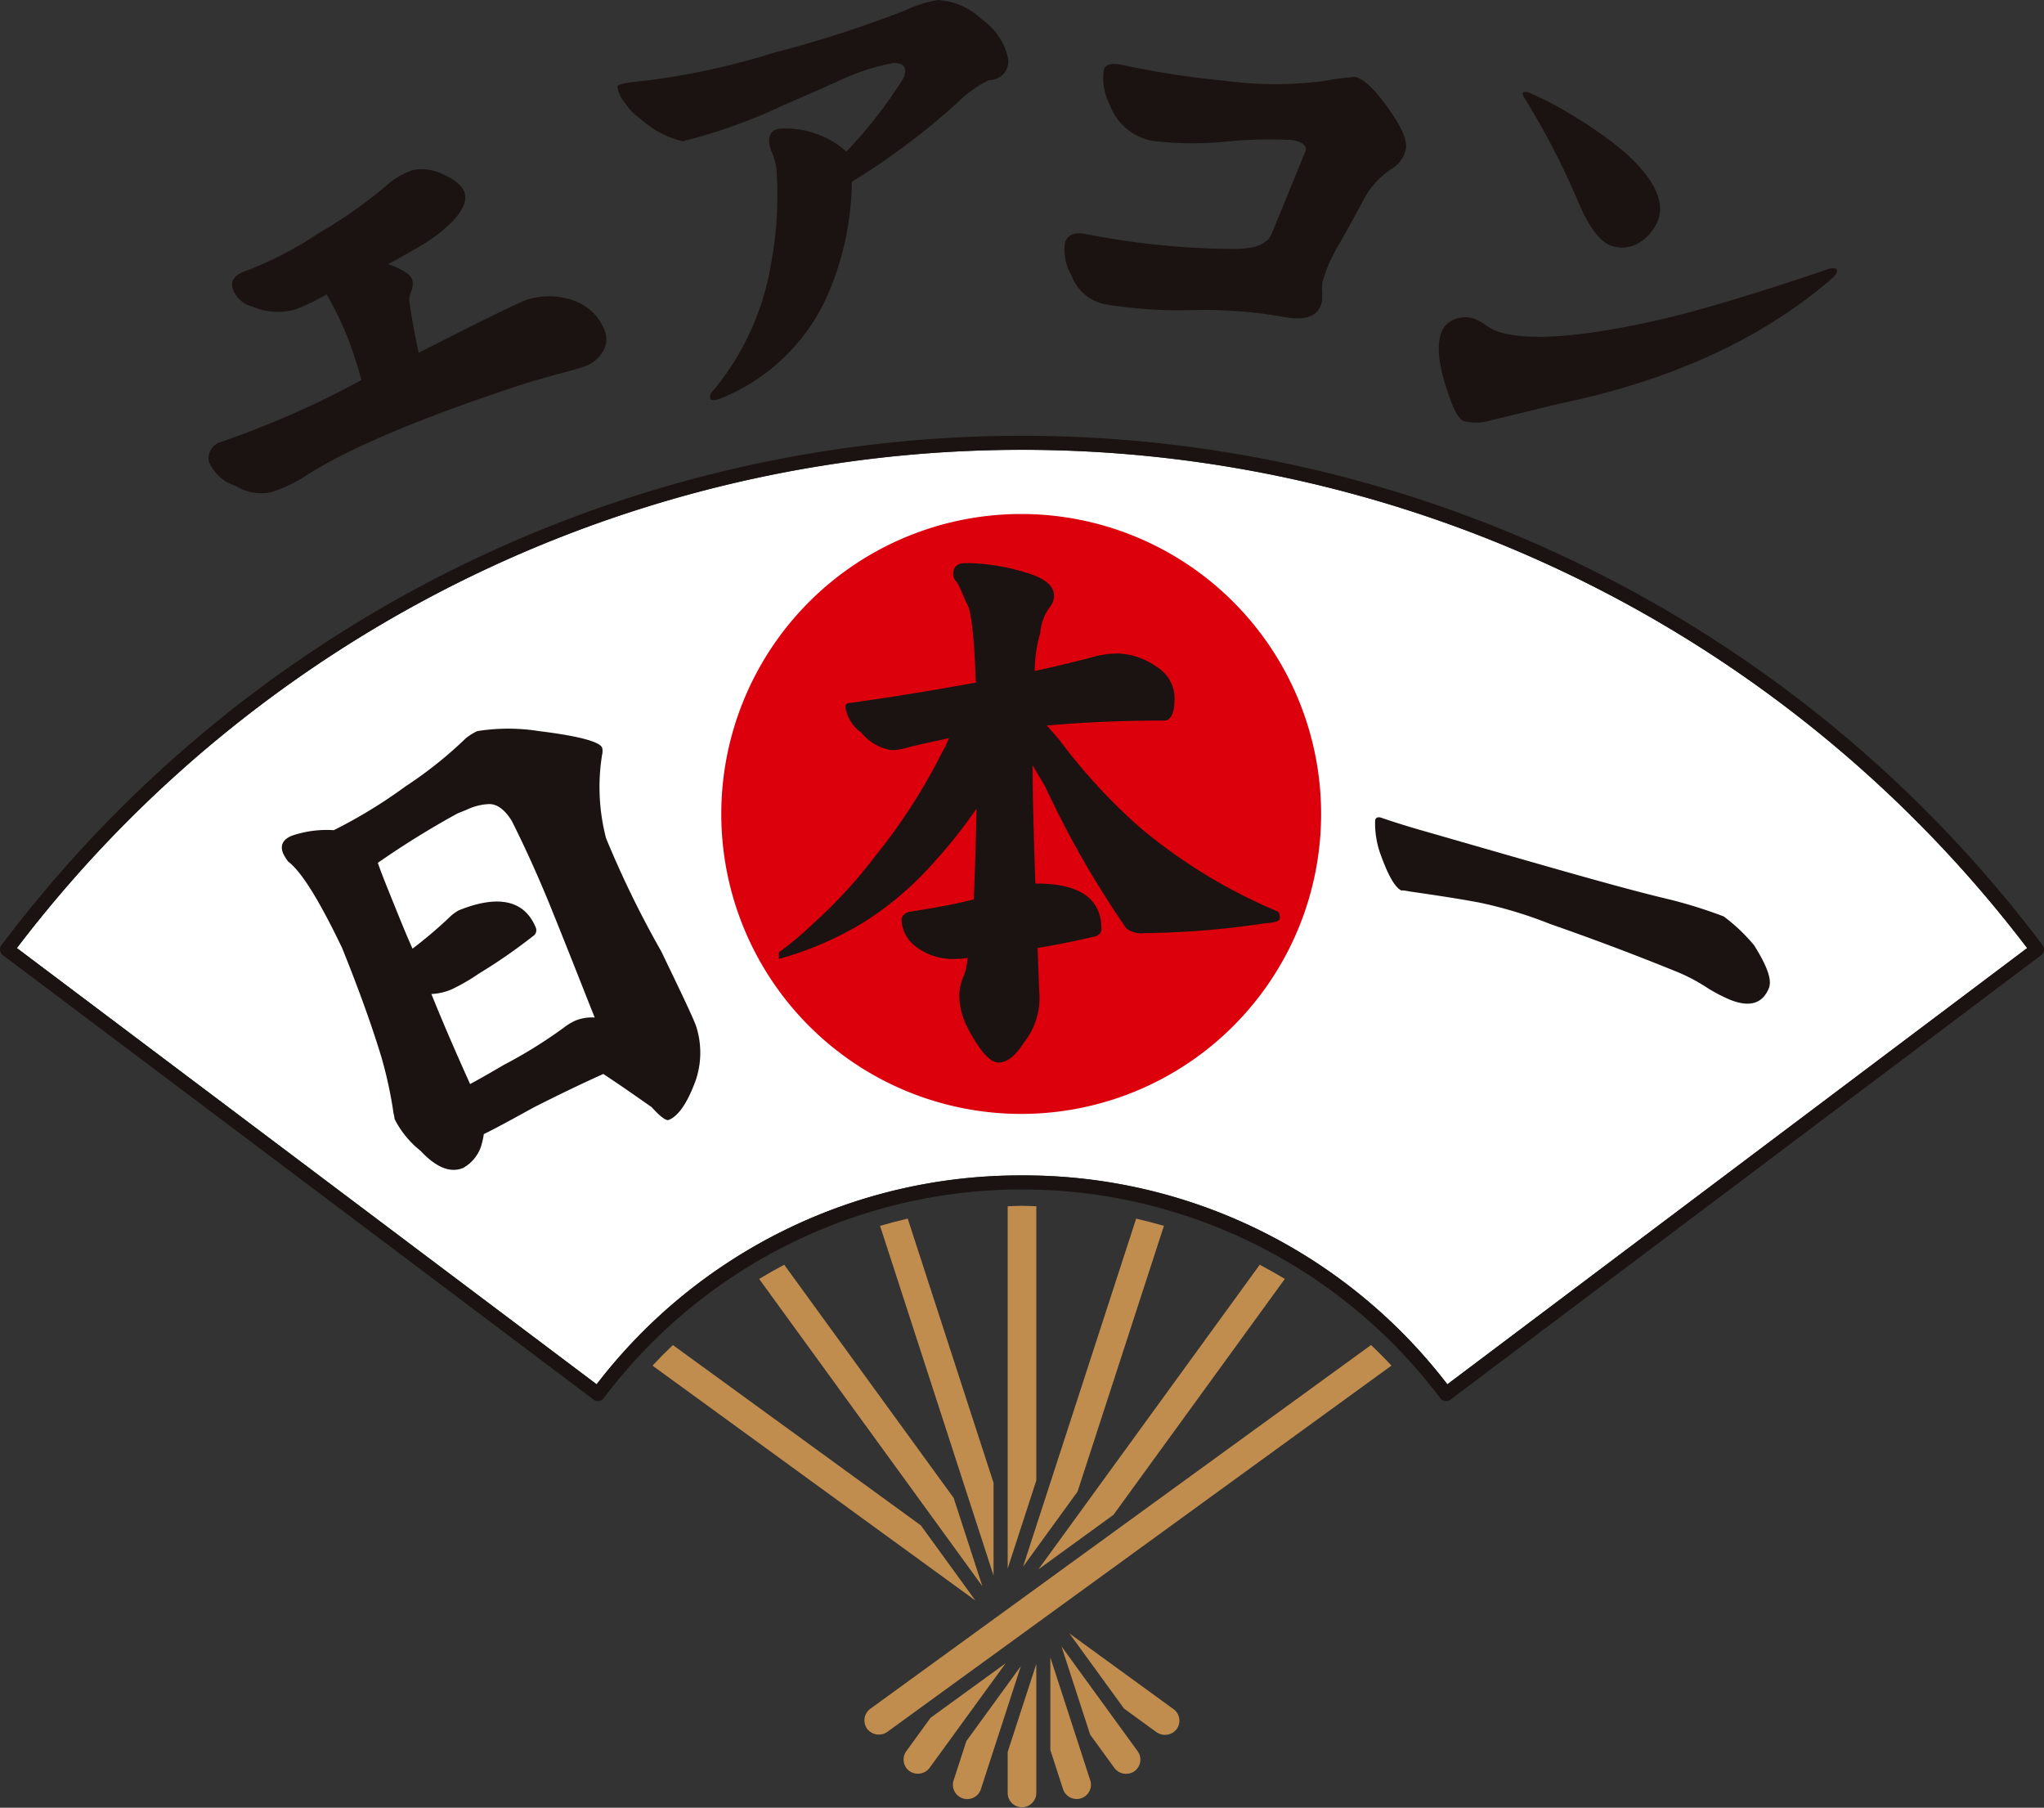 <svg xmlns="http://www.w3.org/2000/svg" width="115.254" height="101.914" viewBox="0 0 115.254 101.914">
  <rect x="0" y="0" width="115.254" height="101.914" fill="#333333" stroke="none"/>
  <g id="Group_82270" data-name="Group 82270" transform="translate(0)">
    <path id="Path_47875" data-name="Path 47875" d="M215.016,188.331A30.072,30.072,0,0,1,239,200.108l32.694-24.594a71.221,71.221,0,0,0-113.353,0l32.691,24.594A30.079,30.079,0,0,1,215.016,188.331Z" transform="translate(-157.389 -122.063)" fill="#fff"/>
    <g id="Group_81626" data-name="Group 81626" transform="translate(0 0)">
      <g id="Group_81622" data-name="Group 81622" transform="translate(11.756)">
        <g id="Group_81621" data-name="Group 81621">
          <path id="Path_47876" data-name="Path 47876" d="M207.113,118.839a1.821,1.821,0,0,1-1,.781c-.277.09-.773.252-1.564.448-.782.225-1.343.377-1.729.5-5.793,1.887-9.871,3.612-12.278,5.126a8.4,8.4,0,0,1-2.08,1.016,2.705,2.705,0,0,1-2.008-.355,2.428,2.428,0,0,1-1.505-1.342.961.961,0,0,1,.531-1.089,51.291,51.291,0,0,0,8.065-3.54,5.151,5.151,0,0,1-.153-.561q-.121-.374-.189-.579a17.515,17.515,0,0,0-1.626-3.683,13.607,13.607,0,0,1-1.713.832,3.606,3.606,0,0,1-2.459-.145,1.57,1.57,0,0,1-1.121-1.008c-.144-.442.106-.8.8-1.023a20.657,20.657,0,0,0,4.044-2.11,25.31,25.31,0,0,0,3.754-2.627,4.5,4.5,0,0,1,1.558-.934,2.725,2.725,0,0,1,1.659.223q1.072.474,1.26,1.054c.152.47-.117,1.047-.784,1.721a8.769,8.769,0,0,1-1.616,1.227c-.791.472-1.436.834-1.906,1.079.8.291,1.253.568,1.361.9a1.159,1.159,0,0,1-.05.6,1.323,1.323,0,0,0-.123.559c.069.588.237,1.571.529,2.941,3.666-1.865,5.691-2.859,6.133-3a4.063,4.063,0,0,1,2.579.045,2.865,2.865,0,0,1,1.8,1.765A1.334,1.334,0,0,1,207.113,118.839Z" transform="translate(-184.918 -98.961)" fill="#1a1311"/>
          <path id="Path_47877" data-name="Path 47877" d="M262.583,89.565a6.817,6.817,0,0,0-1.869,1.347,39.529,39.529,0,0,1-5.871,4.385,16.543,16.543,0,0,1-1.321,6.281,11.115,11.115,0,0,1-6.009,5.909,1.758,1.758,0,0,1-.454.124c-.145.013-.208-.04-.217-.157a.5.5,0,0,1,.2-.4,15.03,15.03,0,0,0,3.235-7.077,21.068,21.068,0,0,0,.31-5.441,4.041,4.041,0,0,0-.212-.8,2.515,2.515,0,0,1-.194-.595q-.063-.781.631-.838a5.094,5.094,0,0,1,1.973.275,4.827,4.827,0,0,1,1.744,1.022,25.576,25.576,0,0,0,3.162-4.045,1,1,0,0,0,.158-.538c-.023-.289-.268-.442-.7-.407a12.53,12.53,0,0,0-3.062,1.007c-1.039.464-2.079.928-3.092,1.361a31.154,31.154,0,0,1-5.685,2.039,5.45,5.45,0,0,1-2.438-1.314,2.852,2.852,0,0,1-.794-.808,1.922,1.922,0,0,1-.457-.952c-.01-.116.417-.239,1.343-.315a40.822,40.822,0,0,0,7.469-1.6,65.557,65.557,0,0,0,7.4-2.384,7.073,7.073,0,0,1,1.845-.588,3.8,3.8,0,0,1,2.476,1.077,3.566,3.566,0,0,1,1.49,2.178A1.054,1.054,0,0,1,262.583,89.565Z" transform="translate(-218.565 -85.051)" fill="#1a1311"/>
          <path id="Path_47878" data-name="Path 47878" d="M322.018,99.851a4.651,4.651,0,0,0-1.656,1.935c-.094.157-.489.9-1.25,2.256a8.76,8.76,0,0,0-.957,2.141,2.4,2.4,0,0,0-.024.528,4.153,4.153,0,0,1-.005.592c-.182.851-.952,1.133-2.287.851a26,26,0,0,0-5.058-.361,26.29,26.29,0,0,1-4.912-.33,2.588,2.588,0,0,1-1.877-1.643,2.866,2.866,0,0,1-.368-1.768q.165-.767,1.27-.531a43.734,43.734,0,0,0,8.222.822c1.185.013,1.923-.246,2.169-.846l1.9-4.64c.122-.3-.127-.531-.692-.651a25.071,25.071,0,0,0-3.7.078,18.741,18.741,0,0,1-4.2-.031,3.163,3.163,0,0,1-2.443-2.06,3.3,3.3,0,0,1-.335-1.911q.109-.51,1.044-.312a49.566,49.566,0,0,0,5.716.885,21.553,21.553,0,0,0,5.691.019,15.588,15.588,0,0,1,1.711-.23c.512.109,1.126.712,1.881,1.763s1.1,1.834.987,2.344A1.693,1.693,0,0,1,322.018,99.851Z" transform="translate(-255.339 -90.31)" fill="#1a1311"/>
          <path id="Path_47879" data-name="Path 47879" d="M366.778,106.327a1.829,1.829,0,0,1-1.579.114c-.62-.25-1.247-1.1-1.847-2.561a42.769,42.769,0,0,0-2.958-5.7c-.118-.172-.14-.274-.118-.329.033-.081.163-.091.431.017a19.25,19.25,0,0,1,2.75,1.484,20.8,20.8,0,0,1,2.64,1.911c1.6,1.46,2.213,2.738,1.779,3.815A2.579,2.579,0,0,1,366.778,106.327Zm10.939,1.972c-3.943,3.416-9.043,5.739-15.266,7.047-.308.063-1.634.4-3.985.959a2.717,2.717,0,0,1-1.52.044c-.27-.108-.57-.605-.847-1.468-.588-1.647-.71-2.821-.4-3.574a1.266,1.266,0,0,1,.788-.716,1.543,1.543,0,0,1,1.147.027,3.549,3.549,0,0,1,.533.308,2.58,2.58,0,0,0,.5.3c1.561.629,4.569.467,9.073-.534,2.06-.453,5.291-1.4,9.639-2.87a.847.847,0,0,1,.528-.07c.081.033.1.136.06.243A1.093,1.093,0,0,1,377.717,108.3Z" transform="translate(-286.163 -92.61)" fill="#1a1311"/>
        </g>
      </g>
      <g id="Group_81624" data-name="Group 81624" transform="translate(0 24.568)">
        <g id="Group_81623" data-name="Group 81623">
          <path id="Path_47880" data-name="Path 47880" d="M237.539,199.9a.4.4,0,0,1-.318-.157,29.52,29.52,0,0,0-47.185,0,.4.4,0,0,1-.553.078l-33.322-25.07a.391.391,0,0,1-.154-.26.4.4,0,0,1,.076-.294,72.015,72.015,0,0,1,115.095,0,.405.405,0,0,1,.076.3.392.392,0,0,1-.153.26l-33.324,25.069A.392.392,0,0,1,237.539,199.9Zm-23.909-12.725a30.071,30.071,0,0,1,23.983,11.776l32.694-24.594a71.221,71.221,0,0,0-113.353,0l32.691,24.594A30.079,30.079,0,0,1,213.629,187.176Z" transform="translate(-156.003 -145.476)" fill="#1a1311"/>
        </g>
      </g>
      <path id="Path_47881" data-name="Path 47881" d="M289.853,173.235a16.911,16.911,0,1,1-16.911-16.913A16.915,16.915,0,0,1,289.853,173.235Z" transform="translate(-215.36 -127.344)" fill="#dc000c"/>
      <g id="Group_81625" data-name="Group 81625" transform="translate(15.899 31.746)">
        <path id="Path_47882" data-name="Path 47882" d="M198.028,191.838a28.023,28.023,0,0,0,4.055-2.477,22.947,22.947,0,0,0,3.392-2.708,3.217,3.217,0,0,1,.643-.4,11.078,11.078,0,0,1,3.482,0c2.219.274,3.419.592,3.56.938a.864.864,0,0,1-.005.4,11.456,11.456,0,0,0,.224,4.7,56.278,56.278,0,0,0,3.112,6.378c1.027,2.13,1.684,3.5,1.939,4.14a4.842,4.842,0,0,1,0,3.147q-.694,1.887-1.514,2.218c-.145.059-.474-.176-.959-.715-1.029-.724-1.913-1.338-2.734-1.877-1.328.6-2.618,1.226-3.9,1.875-1.37.754-2.33,1.277-2.836,1.515a4.492,4.492,0,0,1-.171.738,2.217,2.217,0,0,1-1,1.174c-.719.293-1.516-.025-2.4-.973a5.334,5.334,0,0,1-1.459-1.786,2.028,2.028,0,0,0-.059-.312,23.588,23.588,0,0,0-.692-3.2c-.507-1.671-1.234-3.718-2.212-6.139-1.266-2.636-2.264-4.275-3.038-4.867a2.7,2.7,0,0,1-.284-.454q-.279-.692.5-1.005A6.1,6.1,0,0,1,198.028,191.838Zm9.539,13.258a26.673,26.673,0,0,0,3.428-2.123,3.176,3.176,0,0,1,.645-.394,2.45,2.45,0,0,1,1.1-.178c-.464-1.149-1.25-3.178-2.413-6.057-.825-2.043-1.6-3.707-2.27-5.041-.372-.588-.777-.927-1.249-.937a3.193,3.193,0,0,0-1.279.316l-.518.209a48.69,48.69,0,0,0-4.5,2.789c.2.588.507,1.336.855,2.2.384.952.744,1.843,1.1,2.638a24.76,24.76,0,0,0,2.167-1.848,2.492,2.492,0,0,1,.441-.312c2.246-.907,3.722-.567,4.35.989a.394.394,0,0,1-.176.474,30.578,30.578,0,0,1-3.036,2.1,10.837,10.837,0,0,1-1.548.895,3.227,3.227,0,0,1-1.134.259c.79,1.956,1.545,3.66,2.184,5.076C206.268,205.854,206.865,205.511,207.567,205.1Z" transform="translate(-195.105 -176.781)" fill="#1a1311"/>
        <path id="Path_47883" data-name="Path 47883" d="M285.3,168.966a2.091,2.091,0,0,1,1.024,1.8c0,.839-.217,1.241-.59,1.241q-3.491,0-6.613.28l.683.775a32.149,32.149,0,0,0,4.6,5,30.255,30.255,0,0,0,7.76,4.718.535.535,0,0,1,.094.373c0,.156-.28.249-.808.279a48.529,48.529,0,0,1-6.83.559,1.34,1.34,0,0,1-1.023-.28,53.954,53.954,0,0,1-4.566-7.979c-.215-.372-.464-.776-.712-1.211,0,1.74.063,3.974.157,6.675h.091c2.421,0,3.632.868,3.632,2.544q0,.375-.464.466c-1.12.248-2.145.466-3.136.621.031.808.063,1.646.094,2.455a4.006,4.006,0,0,1-.871,2.887c-.465.743-.931,1.116-1.427,1.116s-1.118-.714-1.832-2.141a3.994,3.994,0,0,1-.372-1.521,2.5,2.5,0,0,1,.247-1.211,3.694,3.694,0,0,0,.218-1.025,4.754,4.754,0,0,1-.808.061,3.408,3.408,0,0,1-2.173-.745,1.972,1.972,0,0,1-.744-1.427c0-.248.155-.437.5-.5,1.241-.185,2.42-.4,3.571-.685.06-1.4.122-3.1.154-5.121a27.076,27.076,0,0,1-2.358,2.981,18.227,18.227,0,0,1-4.129,3.509,18.97,18.97,0,0,1-4.655,1.985v-.372a19.116,19.116,0,0,0,1.893-1.582,27.77,27.77,0,0,0,3.569-3.881,32.494,32.494,0,0,0,3.787-5.9A4.869,4.869,0,0,0,273.6,173c-.715.156-1.427.311-2.112.466a4.975,4.975,0,0,1-1.055.218,2.73,2.73,0,0,1-1.77-.995,2.208,2.208,0,0,1-.9-1.427c0-.155.062-.248.247-.248,2.7-.373,5.06-.776,7.109-1.149-.093-2.731-.279-4.253-.558-4.532a9.139,9.139,0,0,0-.5-1.118.649.649,0,0,1-.217-.466c0-.4.217-.621.715-.621a11.483,11.483,0,0,1,3.258.5c1.118.31,1.71.744,1.71,1.334a1,1,0,0,1-.22.622,2.839,2.839,0,0,0-.557,1.489,7.742,7.742,0,0,0-.311,2.143c1.088-.248,2.2-.5,3.321-.807a5.744,5.744,0,0,1,1.4-.186A4.05,4.05,0,0,1,285.3,168.966Z" transform="translate(-235.994 -163.129)" fill="#1a1311"/>
        <path id="Path_47884" data-name="Path 47884" d="M356.538,204.39a24.331,24.331,0,0,0-3.953-1.2c-1.091-.209-2.414-.41-3.963-.633-.312-.059-.44-.076-.451-.047-.345-.141-.729-.765-1.158-1.942a5.134,5.134,0,0,1-.343-2.047c.057-.144.177-.195.407-.1.589.2,1.33.437,2.171.678,8.069,2.321,11.291,3.259,14.1,3.927a26.935,26.935,0,0,1,2.972.935,9.9,9.9,0,0,1,1.719,1.63c.733,1.167,1.018,1.952.832,2.414-.36.892-1.111,1.093-2.205.649a8.886,8.886,0,0,1-1.322-.7,10.237,10.237,0,0,0-1.6-.846C361.327,206.125,358.943,205.229,356.538,204.39Z" transform="translate(-285.029 -184.043)" fill="#1a1311"/>
      </g>
      <path id="Path_47885" data-name="Path 47885" d="M310.5,316.336a.8.8,0,0,0-.324-.528l-5.867-4.266,3.076,4.233,1.841,1.34a.834.834,0,0,0,1.13-.179A.815.815,0,0,0,310.5,316.336Z" transform="translate(-244.008 -219.453)" fill="#c08d4e"/>
      <path id="Path_47886" data-name="Path 47886" d="M307.506,319.248l-4.293-5.909,1.615,4.972L306.2,320.2a.827.827,0,0,0,1.125.178A.807.807,0,0,0,307.506,319.248Z" transform="translate(-243.359 -220.52)" fill="#c08d4e"/>
      <path id="Path_47887" data-name="Path 47887" d="M303.919,321.808l-2.25-6.929V320.1l.715,2.2a.807.807,0,1,0,1.535-.5Z" transform="translate(-242.443 -221.434)" fill="#c08d4e"/>
      <path id="Path_47888" data-name="Path 47888" d="M295.749,320.726v2.337a.808.808,0,0,0,1.615,0v-7.3Z" transform="translate(-238.93 -221.955)" fill="#c08d4e"/>
      <path id="Path_47889" data-name="Path 47889" d="M288.913,320.3l-.72,2.214a.808.808,0,0,0,1.537.5l2.255-6.94Z" transform="translate(-234.422 -222.144)" fill="#c08d4e"/>
      <path id="Path_47890" data-name="Path 47890" d="M282.837,318.754l-1.368,1.882a.809.809,0,0,0-.144.6.8.8,0,0,0,.323.526.83.83,0,0,0,1.128-.178l4.291-5.9Z" transform="translate(-230.364 -221.911)" fill="#c08d4e"/>
      <path id="Path_47891" data-name="Path 47891" d="M247.643,271.556q-.59.561-1.15,1.16L264.7,285.958l-3.075-4.235Z" transform="translate(-209.701 -195.725)" fill="#c08d4e"/>
      <path id="Path_47892" data-name="Path 47892" d="M262.7,260.42q-.718.38-1.413.8l12.584,17.321-1.615-4.971Z" transform="translate(-218.481 -189.117)" fill="#c08d4e"/>
      <path id="Path_47893" data-name="Path 47893" d="M278.051,254.436l6.4,19.717v-5.226l-4.84-14.9Q278.827,254.212,278.051,254.436Z" transform="translate(-228.428 -185.326)" fill="#c08d4e"/>
      <path id="Path_47894" data-name="Path 47894" d="M296.556,252.249c-.27,0-.538.017-.807.024V272.7l1.615-4.967V252.273C297.094,252.266,296.826,252.249,296.556,252.249Z" transform="translate(-238.93 -184.268)" fill="#c08d4e"/>
      <path id="Path_47895" data-name="Path 47895" d="M304.259,254.031l-6.376,19.619,3.071-4.228,4.872-14.986Q305.049,254.211,304.259,254.031Z" transform="translate(-240.196 -185.326)" fill="#c08d4e"/>
      <path id="Path_47896" data-name="Path 47896" d="M312.494,260.418l-12.477,17.171,4.23-3.071,9.662-13.3Q313.213,260.8,312.494,260.418Z" transform="translate(-241.462 -189.116)" fill="#c08d4e"/>
      <path id="Path_47897" data-name="Path 47897" d="M304.449,271.552l-28.235,20.509a.808.808,0,0,0-.178,1.128.828.828,0,0,0,1.128.179L305.6,272.712Q305.037,272.112,304.449,271.552Z" transform="translate(-227.14 -195.723)" fill="#c08d4e"/>
    </g>
  </g>
</svg>
